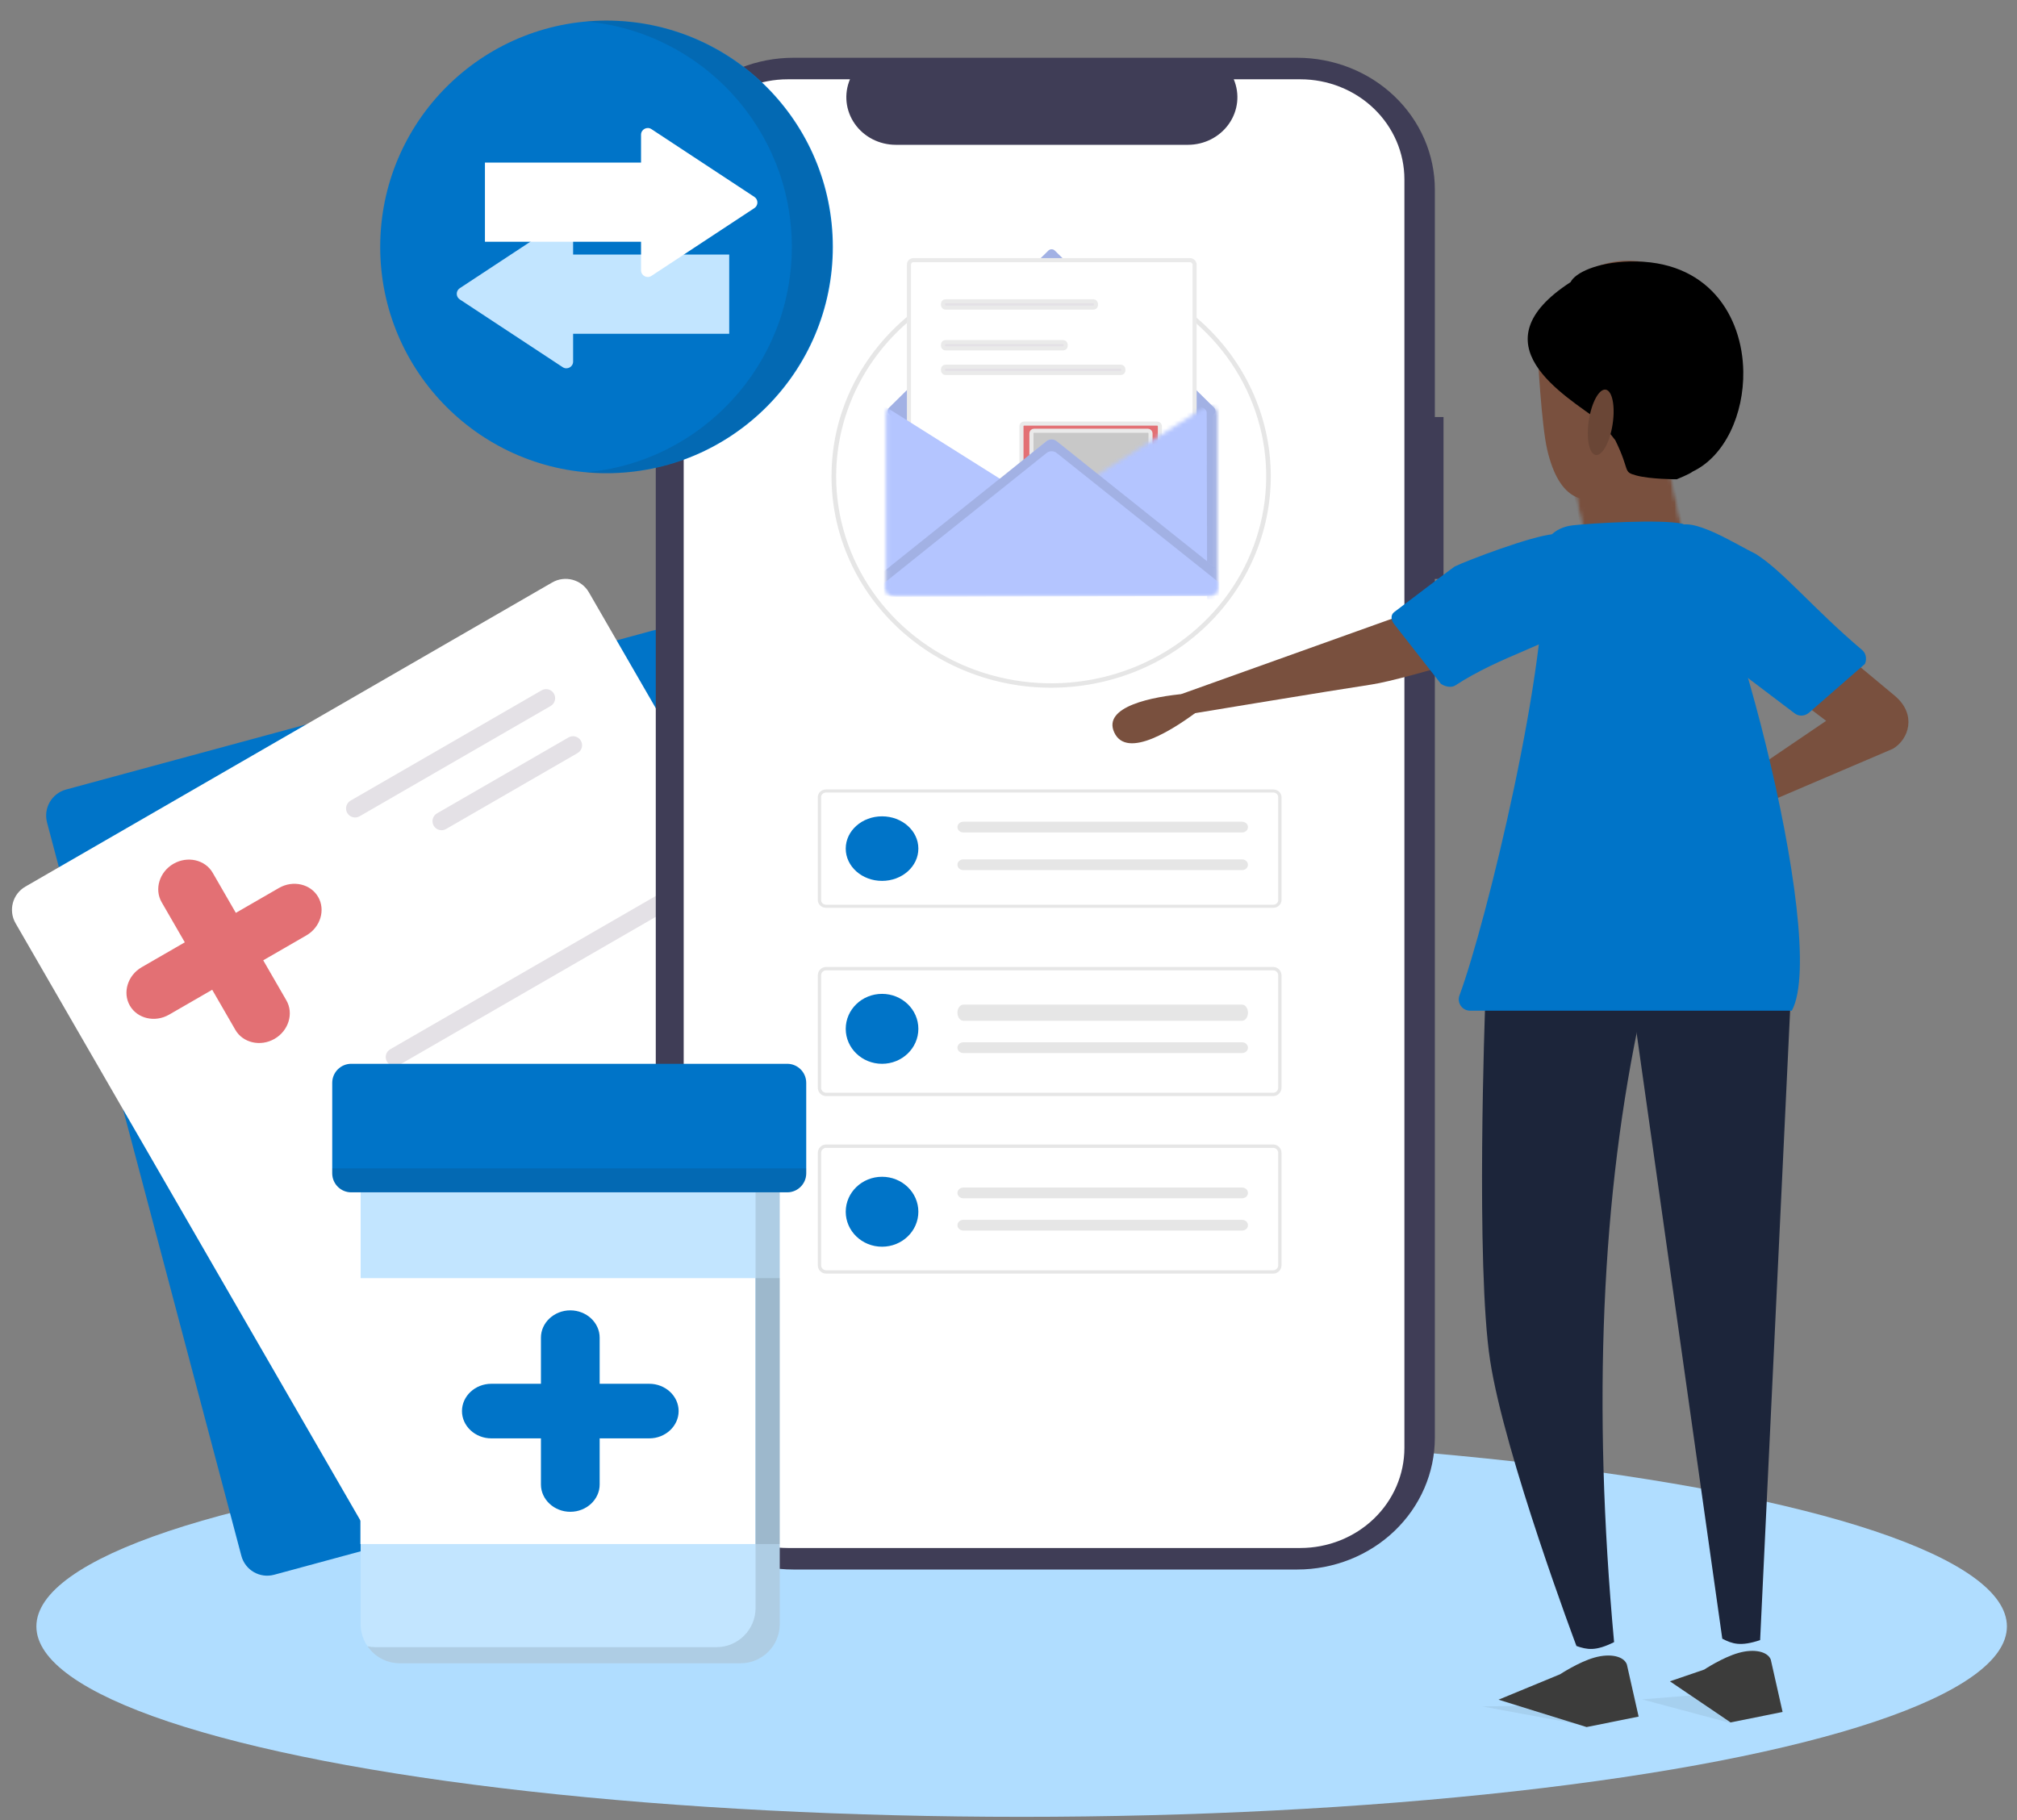 <svg width="492" height="444" viewBox="0 0 492 444" fill="none" xmlns="http://www.w3.org/2000/svg">
<rect x="0" y="0" width="492" height="444" fill="#808080" stroke="none"/>
<ellipse cx="249.207" cy="396.754" rx="240.332" ry="46.456" fill="#B0DDFF"/>
<path d="M11.475 200.647C10.548 197.15 12.628 193.548 16.12 192.601L159.33 153.797C162.822 152.851 166.404 154.919 167.331 158.416L214.731 337.302C215.657 340.799 213.578 344.401 210.086 345.347L66.875 384.152C63.383 385.098 59.801 383.03 58.874 379.533L11.475 200.647Z" fill="#0074C8"/>
<path d="M3.799 225.228C1.99 222.095 3.063 218.088 6.197 216.28L134.693 142.092C137.826 140.283 141.833 141.357 143.642 144.49L236.171 304.756C237.98 307.889 236.907 311.895 233.773 313.704L105.277 387.892C102.144 389.701 98.137 388.627 96.328 385.494L3.799 225.228Z" fill="white"/>
<path d="M94.384 258.974C93.775 257.919 94.136 256.571 95.191 255.962L160.884 218.034C161.939 217.425 163.288 217.786 163.896 218.841C164.505 219.895 164.144 221.244 163.089 221.853L97.396 259.781C96.341 260.39 94.993 260.029 94.384 258.974Z" fill="#E4E1E6"/>
<path d="M84.704 198.321C84.095 197.266 84.457 195.918 85.511 195.309L132.108 168.406C133.162 167.797 134.511 168.159 135.12 169.213C135.729 170.268 135.367 171.617 134.313 172.226L87.716 199.128C86.662 199.737 85.313 199.376 84.704 198.321Z" fill="#E4E1E6"/>
<path d="M105.79 201.427C105.181 200.372 105.542 199.024 106.597 198.415L138.68 179.892C139.735 179.283 141.083 179.644 141.692 180.699C142.301 181.754 141.94 183.102 140.885 183.711L108.802 202.234C107.748 202.843 106.399 202.482 105.79 201.427Z" fill="#E4E1E6"/>
<path d="M68.045 216.616L57.527 222.688L51.881 212.908C50.043 209.726 45.739 208.739 42.316 210.715C38.893 212.691 37.596 216.912 39.434 220.095L45.08 229.875L34.562 235.947C31.14 237.923 29.842 242.144 31.68 245.327C33.517 248.51 37.822 249.497 41.244 247.52L51.762 241.448L57.408 251.228C59.246 254.41 63.55 255.398 66.973 253.421C70.396 251.445 71.693 247.224 69.856 244.041L64.209 234.262L74.727 228.189C78.15 226.213 79.447 221.992 77.609 218.809C75.772 215.627 71.468 214.64 68.045 216.616Z" fill="#E37074"/>
<path d="M352.112 101.729H349.997V46.219C349.997 42 349.129 37.822 347.442 33.925C345.755 30.027 343.282 26.485 340.164 23.502C337.047 20.518 333.345 18.152 329.272 16.537C325.199 14.923 320.833 14.092 316.425 14.092H193.533C189.124 14.092 184.758 14.923 180.685 16.538C176.612 18.152 172.911 20.519 169.794 23.502C166.676 26.485 164.203 30.027 162.516 33.925C160.829 37.823 159.961 42.001 159.961 46.22V350.748C159.961 359.268 163.498 367.44 169.794 373.465C176.09 379.49 184.629 382.875 193.532 382.875H316.425C325.328 382.875 333.867 379.49 340.163 373.465C346.459 367.44 349.996 359.268 349.996 350.748V141.241H352.111L352.112 101.729Z" fill="#3F3D56"/>
<path d="M342.571 43.755V353.214C342.57 359.688 339.897 365.896 335.138 370.474C330.38 375.051 323.926 377.624 317.196 377.627H192.165C185.432 377.628 178.975 375.056 174.213 370.478C169.452 365.9 166.775 359.69 166.773 353.214V43.755C166.775 37.28 169.452 31.07 174.213 26.492C178.975 21.914 185.432 19.342 192.164 19.343H207.331C206.586 21.105 206.303 23.015 206.506 24.907C206.708 26.799 207.391 28.613 208.494 30.192C209.596 31.77 211.085 33.064 212.829 33.959C214.574 34.855 216.52 35.324 218.497 35.326H289.779C291.756 35.324 293.702 34.855 295.447 33.959C297.191 33.064 298.68 31.77 299.782 30.192C300.885 28.613 301.568 26.799 301.77 24.907C301.973 23.015 301.69 21.105 300.945 19.343H317.192C323.921 19.344 330.376 21.916 335.135 26.493C339.894 31.07 342.569 37.277 342.571 43.751V43.755Z" fill="white"/>
<path d="M256.402 167.767C242.199 167.772 228.576 162.344 218.53 152.676C208.483 143.009 202.835 129.894 202.828 116.217V116.171C202.828 116.063 202.828 115.949 202.835 115.841C202.996 87.587 227.03 64.579 256.402 64.579C263.437 64.579 270.404 65.913 276.904 68.505C283.404 71.097 289.31 74.897 294.285 79.688C299.26 84.479 303.207 90.166 305.9 96.426C308.592 102.685 309.978 109.394 309.979 116.169C309.979 122.945 308.594 129.654 305.902 135.913C303.21 142.173 299.264 147.861 294.289 152.652C289.315 157.443 283.409 161.244 276.909 163.837C270.41 166.43 263.443 167.765 256.408 167.765H256.402V167.767ZM256.402 65.664C242.556 65.694 229.281 70.985 219.462 80.387C209.643 89.788 204.073 102.542 203.963 115.876C203.957 115.991 203.957 116.084 203.957 116.172C203.956 126.162 207.031 135.929 212.794 144.237C218.556 152.545 226.748 159.02 236.332 162.844C245.916 166.669 256.463 167.67 266.638 165.721C276.814 163.773 286.16 158.963 293.497 151.899C300.833 144.834 305.829 135.834 307.854 126.035C309.878 116.236 308.84 106.079 304.87 96.849C300.9 87.618 294.178 79.729 285.552 74.178C276.926 68.627 266.784 65.665 256.41 65.664H256.402Z" fill="#E6E6E6"/>
<path d="M310.575 221.452H201.504C200.969 221.452 200.455 221.254 200.077 220.902C199.698 220.551 199.485 220.074 199.484 219.577V194.455C199.485 193.958 199.698 193.482 200.077 193.13C200.455 192.779 200.969 192.581 201.504 192.58H310.575C311.11 192.581 311.624 192.779 312.002 193.13C312.381 193.482 312.594 193.958 312.595 194.455V219.577C312.594 220.075 312.381 220.551 312.002 220.903C311.624 221.254 311.11 221.452 310.575 221.453V221.452ZM201.504 193.33C201.183 193.33 200.875 193.449 200.647 193.66C200.42 193.871 200.292 194.157 200.292 194.455V219.577C200.292 219.876 200.42 220.162 200.647 220.373C200.875 220.584 201.183 220.703 201.504 220.703H310.575C310.896 220.703 311.204 220.584 311.432 220.373C311.659 220.162 311.787 219.876 311.787 219.577V194.455C311.787 194.157 311.659 193.871 311.432 193.66C311.204 193.449 310.896 193.33 310.575 193.33H201.504Z" fill="#E6E6E6"/>
<path d="M215.155 214.888C220.047 214.888 224.013 211.363 224.013 207.014C224.013 202.665 220.047 199.14 215.155 199.14C210.263 199.14 206.297 202.665 206.297 207.014C206.297 211.363 210.263 214.888 215.155 214.888Z" fill="#0074C8"/>
<path d="M234.988 200.453C234.606 200.453 234.239 200.591 233.969 200.837C233.699 201.083 233.547 201.417 233.547 201.765C233.547 202.112 233.699 202.446 233.969 202.692C234.239 202.938 234.606 203.076 234.988 203.076H302.915C303.106 203.083 303.298 203.055 303.477 202.993C303.657 202.932 303.821 202.838 303.961 202.718C304.1 202.598 304.212 202.454 304.289 202.294C304.366 202.134 304.408 201.961 304.411 201.787C304.414 201.612 304.379 201.438 304.307 201.276C304.236 201.114 304.129 200.967 303.994 200.842C303.859 200.718 303.699 200.62 303.521 200.553C303.344 200.486 303.154 200.452 302.962 200.453H234.988V200.453Z" fill="#E6E6E6"/>
<path d="M234.988 209.638C234.606 209.638 234.239 209.776 233.969 210.022C233.699 210.268 233.547 210.602 233.547 210.95C233.547 211.298 233.699 211.631 233.969 211.877C234.239 212.123 234.606 212.262 234.988 212.262H302.915C303.106 212.268 303.298 212.24 303.477 212.178C303.657 212.117 303.821 212.023 303.961 211.903C304.1 211.783 304.212 211.639 304.289 211.479C304.366 211.319 304.408 211.146 304.411 210.972C304.414 210.797 304.379 210.624 304.307 210.461C304.236 210.299 304.129 210.152 303.994 210.027C303.859 209.903 303.699 209.805 303.521 209.738C303.344 209.671 303.154 209.637 302.962 209.638H234.988V209.638Z" fill="#E6E6E6"/>
<path d="M310.575 267.386H201.504C200.969 267.385 200.455 267.17 200.077 266.786C199.698 266.402 199.485 265.882 199.484 265.34V237.934C199.485 237.392 199.698 236.872 200.077 236.488C200.455 236.105 200.969 235.889 201.504 235.888H310.575C311.11 235.889 311.624 236.105 312.002 236.488C312.381 236.872 312.594 237.392 312.595 237.934V265.341C312.594 265.883 312.381 266.403 312.002 266.786C311.624 267.169 311.11 267.385 310.575 267.386ZM201.504 236.707C201.183 236.707 200.875 236.836 200.647 237.066C200.42 237.297 200.292 237.609 200.292 237.934V265.341C200.292 265.666 200.42 265.978 200.647 266.208C200.875 266.439 201.183 266.568 201.504 266.568H310.575C310.896 266.568 311.204 266.439 311.432 266.208C311.659 265.978 311.787 265.666 311.787 265.341V237.934C311.787 237.609 311.659 237.297 311.432 237.066C311.204 236.836 310.896 236.707 310.575 236.707H201.504Z" fill="#E6E6E6"/>
<path d="M215.155 259.509C220.047 259.509 224.013 255.69 224.013 250.979C224.013 246.267 220.047 242.448 215.155 242.448C210.263 242.448 206.297 246.267 206.297 250.979C206.297 255.69 210.263 259.509 215.155 259.509Z" fill="#0074C8"/>
<path d="M234.989 245.073C234.607 245.073 234.24 245.281 233.969 245.65C233.699 246.019 233.547 246.52 233.547 247.042C233.547 247.564 233.699 248.065 233.969 248.434C234.24 248.803 234.607 249.011 234.989 249.011H302.977C303.354 249.008 303.715 248.803 303.983 248.441C304.251 248.079 304.405 247.589 304.411 247.074C304.417 246.559 304.275 246.062 304.016 245.688C303.757 245.314 303.401 245.094 303.024 245.074H234.989V245.073Z" fill="#E6E6E6"/>
<path d="M234.989 254.263C234.607 254.263 234.24 254.401 233.969 254.647C233.699 254.893 233.547 255.227 233.547 255.575C233.547 255.923 233.699 256.257 233.969 256.503C234.24 256.749 234.607 256.887 234.989 256.887H302.977C303.354 256.886 303.715 256.749 303.983 256.508C304.251 256.267 304.405 255.939 304.411 255.596C304.417 255.253 304.275 254.922 304.016 254.672C303.757 254.423 303.401 254.276 303.024 254.263L234.989 254.263Z" fill="#E6E6E6"/>
<path d="M310.575 310.693H201.504C200.969 310.693 200.455 310.477 200.077 310.094C199.698 309.71 199.485 309.19 199.484 308.648V281.242C199.485 280.7 199.698 280.18 200.077 279.797C200.455 279.413 200.969 279.197 201.504 279.197H310.575C311.11 279.197 311.624 279.413 312.002 279.797C312.381 280.18 312.594 280.7 312.595 281.242V308.648C312.594 309.191 312.381 309.71 312.002 310.094C311.624 310.477 311.11 310.693 310.575 310.694V310.693ZM201.504 280.015C201.183 280.015 200.875 280.144 200.647 280.375C200.42 280.605 200.292 280.917 200.292 281.242V308.648C200.292 308.974 200.42 309.286 200.647 309.516C200.875 309.746 201.183 309.876 201.504 309.876H310.575C310.896 309.876 311.204 309.746 311.432 309.516C311.659 309.286 311.787 308.974 311.787 308.648V281.242C311.787 280.917 311.659 280.605 311.432 280.375C311.204 280.144 310.896 280.015 310.575 280.015H201.504Z" fill="#E6E6E6"/>
<path d="M215.155 304.13C220.047 304.13 224.013 300.311 224.013 295.599C224.013 290.888 220.047 287.069 215.155 287.069C210.263 287.069 206.297 290.888 206.297 295.599C206.297 300.311 210.263 304.13 215.155 304.13Z" fill="#0074C8"/>
<path d="M234.988 289.694C234.606 289.694 234.239 289.833 233.969 290.079C233.699 290.325 233.547 290.658 233.547 291.006C233.547 291.354 233.699 291.688 233.969 291.934C234.239 292.18 234.606 292.318 234.988 292.318H302.915C303.106 292.325 303.298 292.297 303.477 292.235C303.657 292.174 303.821 292.08 303.961 291.96C304.1 291.84 304.212 291.695 304.289 291.535C304.366 291.375 304.408 291.203 304.411 291.028C304.414 290.854 304.379 290.68 304.307 290.518C304.236 290.356 304.129 290.208 303.994 290.084C303.859 289.96 303.699 289.861 303.521 289.795C303.344 289.728 303.154 289.694 302.962 289.695H234.988V289.694Z" fill="#E6E6E6"/>
<path d="M234.988 297.571C234.606 297.571 234.239 297.709 233.969 297.955C233.699 298.201 233.547 298.535 233.547 298.883C233.547 299.231 233.699 299.564 233.969 299.81C234.239 300.056 234.606 300.195 234.988 300.195H302.915C303.106 300.201 303.298 300.173 303.477 300.112C303.657 300.05 303.821 299.956 303.961 299.836C304.1 299.716 304.212 299.572 304.289 299.412C304.366 299.252 304.408 299.08 304.411 298.905C304.414 298.73 304.379 298.557 304.307 298.394C304.236 298.232 304.129 298.085 303.994 297.961C303.859 297.836 303.699 297.738 303.521 297.671C303.344 297.604 303.154 297.57 302.962 297.571H234.988V297.571Z" fill="#E6E6E6"/>
<mask id="mask0_3390_116314" style="mask-type:luminance" maskUnits="userSpaceOnUse" x="381" y="101" width="33" height="47">
<path d="M404.405 101.131L381.117 106.123L389.945 147.303L413.233 142.311L404.405 101.131Z" fill="white"/>
</mask>
<g mask="url(#mask0_3390_116314)">
<mask id="mask1_3390_116314" style="mask-type:luminance" maskUnits="userSpaceOnUse" x="381" y="101" width="33" height="47">
<path d="M404.405 101.131L381.117 106.123L389.945 147.303L413.233 142.311L404.405 101.131Z" fill="white"/>
</mask>
<g mask="url(#mask1_3390_116314)">
<rect x="380.672" y="105.641" width="24.44" height="43.012" transform="rotate(-12.1 380.672 105.641)" fill="#79503E"/>
</g>
</g>
<path d="M406.974 145.052C403.427 137.429 395.287 130.908 361.23 143.168L288.226 169.292C286.52 171.464 288.643 174.443 288.643 174.443C288.643 174.443 325.697 168.31 334.529 166.989C343.36 165.659 374.862 155.65 374.862 155.65C392.506 154.206 408.473 152.257 406.984 145.05L406.974 145.052Z" fill="#79503E"/>
<path d="M293.007 172.857C286.48 177.846 274.869 185.379 271.79 178.665C268.919 172.419 280.857 169.94 289.445 169.205C289.209 171.688 291.639 172.679 293.007 172.857Z" fill="#79503E"/>
<path d="M462.405 169.911L438.776 150.235C410.604 125.975 400.556 129.493 394.494 135.745C390.545 142.317 405.075 149.948 421.401 157.674L445.451 175.844L413.94 197.233C412.739 199.872 415.522 202.399 415.522 202.399C415.522 202.399 461.661 182.713 461.729 182.663C465.659 180.327 467.518 174.383 462.394 169.91L462.405 169.911Z" fill="#79503E"/>
<path d="M436.707 245.161C434.595 221.85 396.383 222.808 398.703 248.401L420.111 399.753C422.553 401.005 424.53 401.705 429.342 400.097L436.719 245.173L436.707 245.161Z" fill="#1C253A"/>
<path d="M431.948 404.896L434.82 417.626L422.128 420.179L407.336 410.15L415.695 407.29C415.695 407.29 420.164 404.332 424.055 403.227C427.946 402.122 431.223 402.896 431.96 404.896H431.948Z" fill="#3C3C3B"/>
<path d="M396.833 406.026L399.705 418.755L387.013 421.308L365.531 414.631L380.568 408.419C380.568 408.419 385.036 405.461 388.927 404.356C392.806 403.264 396.096 404.025 396.833 406.026Z" fill="#3C3C3B"/>
<path d="M400.397 246.462C401.084 223.065 363.019 219.469 362.27 245.148C362.27 245.148 359.914 308.782 363.486 331.933C367.058 355.072 384.538 401.533 384.538 401.533C387.128 402.429 389.178 402.859 393.719 400.588C388.416 342.883 390.577 291.462 400.385 246.462H400.397Z" fill="#1C253A"/>
<path d="M437.07 246.555C446.482 229.246 419.77 130.94 410.451 127.785C405.347 126.594 387.994 127.65 383.619 128.153C379.244 128.656 376.248 131.578 376.5 135.654C378.144 161.249 362.528 225.195 356.006 242.823C355.329 244.64 356.669 246.555 358.617 246.555H437.056" fill="#0074C8"/>
<path d="M397.107 118.163C403.809 113.572 419.251 86.689 419.251 86.689C419.251 73.936 409.369 63.588 397.18 63.588C384.991 63.588 375.109 73.936 375.109 86.689C375.109 86.689 375.994 103.604 377.393 109.656C380.192 121.686 386.501 125.491 397.119 118.175L397.107 118.163Z" fill="#79503E"/>
<path d="M394.011 107.385C397.766 115.032 395.729 115.053 399.13 115.986C402.531 116.92 408.999 116.92 408.999 116.92C408.999 116.92 412.182 115.639 412.859 115.053C420.816 111.271 425.388 100.978 425.234 90.625C425.032 77.173 416.743 63.289 397.503 63.792C389.415 64.007 384.202 66.593 383.109 68.819C359.844 83.911 381.339 96.204 390.52 102.953L394.011 107.385Z" fill="black"/>
<path d="M340.114 152.314C339.225 151.181 339.207 149.972 340.092 149.311C344.027 146.326 354.564 138.327 354.841 138.197C357.943 136.695 373.604 130.731 378.908 130.308C378.908 130.308 393.452 145.937 383.554 152.513C378.832 156.958 366.002 159.993 354.965 167.221C354.128 167.764 352.673 167.611 351.489 166.831L340.117 152.308L340.114 152.314Z" fill="#0074C8"/>
<path d="M441.315 173.815C440.255 174.745 438.826 174.82 437.756 174.015C432.958 170.385 420.108 160.663 419.867 160.417C413.787 154.027 405.891 133.596 408.879 128.68C412.279 125.545 423.565 132.878 428.292 135.145C435.07 139.448 442.149 148.337 454.244 158.589C455.157 159.359 455.441 160.777 454.893 161.968L441.307 173.814L441.315 173.815Z" fill="#0074C8"/>
<path d="M389.243 110.991C390.848 111.236 392.692 107.865 393.363 103.463C394.033 99.061 393.276 95.294 391.671 95.049C390.066 94.805 388.222 98.176 387.551 102.578C386.881 106.98 387.638 110.747 389.243 110.991Z" fill="#6A4636"/>
<path opacity="0.08" d="M400.565 414.557L412.359 413.602L422.195 420.353L400.565 414.557Z" fill="#3C3C3B"/>
<path opacity="0.08" d="M361.544 416.273L370.921 416.16L386.947 420.967L361.544 416.273Z" fill="#3C3C3B"/>
<g clip-path="url(#clip0_3390_116314)">
<path d="M87.969 287.861C87.969 282.948 91.952 278.964 96.866 278.964L181.301 278.964C186.214 278.964 190.198 282.948 190.198 287.861V396.194C190.198 401.47 185.921 405.748 180.645 405.748H97.522C92.246 405.748 87.969 401.47 87.969 396.194V287.861Z" fill="#C2E5FF"/>
<path d="M89.656 401.612C91.379 404.11 94.261 405.747 97.525 405.747H180.648C185.924 405.747 190.201 401.469 190.201 396.193V287.861C190.201 283.486 187.043 279.848 182.883 279.103C183.782 280.493 184.304 282.15 184.304 283.929V392.262C184.304 397.538 180.027 401.816 174.751 401.816H91.628C90.952 401.816 90.293 401.745 89.656 401.612Z" fill="#1B1B1F" fill-opacity="0.12"/>
</g>
<g clip-path="url(#clip1_3390_116314)">
<path d="M184.281 376.656V311.792H190.197V376.656H184.281Z" fill="#1B1B1F" fill-opacity="0.12"/>
<path d="M87.914 376.656V311.792H184.227V376.656H87.914Z" fill="white"/>
</g>
<g clip-path="url(#clip2_3390_116314)">
<path d="M81.039 264.151C81.039 261.587 83.118 259.508 85.682 259.508H192.017C194.581 259.508 196.66 261.587 196.66 264.151V286.22C196.66 288.784 194.581 290.863 192.017 290.863H85.682C83.118 290.863 81.039 288.784 81.039 286.22V264.151Z" fill="#0074C8"/>
<path d="M196.66 285.017V286.22C196.66 288.785 194.581 290.863 192.017 290.863H85.682C83.118 290.863 81.039 288.785 81.039 286.22V285.017H196.66Z" fill="#1B1B1F" fill-opacity="0.12"/>
</g>
<path d="M158.375 337.566H146.273V326.313C146.273 322.651 143.05 319.655 139.112 319.655C135.173 319.655 131.95 322.651 131.95 326.313V337.566H119.849C115.91 337.566 112.688 340.563 112.688 344.225C112.688 347.887 115.91 350.883 119.849 350.883H131.95V362.136C131.95 365.798 135.173 368.795 139.112 368.795C143.05 368.795 146.273 365.798 146.273 362.136V350.883H158.375C162.313 350.883 165.536 347.887 165.536 344.225C165.536 340.563 162.313 337.566 158.375 337.566Z" fill="#0074C8"/>
<ellipse cx="147.948" cy="60.23" rx="55.206" ry="55.206" fill="#0074C8"/>
<path fill-rule="evenodd" clip-rule="evenodd" d="M112.151 70.306C111.168 70.953 111.168 72.395 112.151 73.042L137.26 89.575C138.349 90.292 139.798 89.511 139.798 88.207L139.798 81.419L177.875 81.419L177.875 62.095L139.798 62.095L139.798 55.141C139.798 53.837 138.349 53.056 137.26 53.773L112.151 70.306Z" fill="#C2E5FF"/>
<path fill-rule="evenodd" clip-rule="evenodd" d="M184.013 50.768C184.996 50.121 184.996 48.68 184.013 48.033L158.904 31.5C157.816 30.783 156.366 31.564 156.366 32.867L156.366 39.655L118.289 39.655L118.289 58.98L156.366 58.98L156.366 65.934C156.366 67.237 157.816 68.019 158.904 67.302L184.013 50.768Z" fill="white"/>
<path fill-rule="evenodd" clip-rule="evenodd" d="M142.852 115.22C171.039 112.734 193.144 89.064 193.144 60.23C193.144 31.396 171.039 7.726 142.852 5.24C144.47 5.097 146.109 5.024 147.765 5.024C178.254 5.024 202.971 29.741 202.971 60.23C202.971 90.719 178.254 115.436 147.765 115.436C146.109 115.436 144.47 115.363 142.852 115.22Z" fill="#1B1B1F" fill-opacity="0.12"/>
<path d="M255.728 61.127L216.884 99.438C216.45 99.866 216.44 100.564 216.862 101.004L255.706 141.569C256.145 142.027 256.878 142.027 257.317 141.569L296.161 101.004C296.583 100.564 296.573 99.866 296.139 99.438L257.295 61.127C256.86 60.699 256.162 60.699 255.728 61.127Z" fill="#B4C5FF"/>
<path d="M255.728 61.127L216.884 99.438C216.45 99.866 216.44 100.564 216.862 101.004L255.706 141.569C256.145 142.027 256.878 142.027 257.317 141.569L296.161 101.004C296.583 100.564 296.573 99.866 296.139 99.438L257.295 61.127C256.86 60.699 256.162 60.699 255.728 61.127Z" fill="#1B1B1F" fill-opacity="0.12"/>
<rect x="221.719" y="63.468" width="69.676" height="75.89" rx="1.062" fill="white" stroke="#EAEAEA"/>
<rect x="249.164" y="103.337" width="33.765" height="16.926" rx="0.615" fill="#E37074" stroke="#EAEAEA"/>
<rect x="251.594" y="105.083" width="29.047" height="13.55" rx="0.615" fill="#C8C8C8" stroke="#EAEAEA"/>
<rect x="230.023" y="83.451" width="29.921" height="1.538" rx="0.615" fill="#E4E1E6" stroke="#EAEAEA"/>
<rect x="230.023" y="73.497" width="37.305" height="1.538" rx="0.615" fill="#E4E1E6" stroke="#EAEAEA"/>
<rect x="230.023" y="89.451" width="43.997" height="1.538" rx="0.615" fill="#E4E1E6" stroke="#EAEAEA"/>
<path d="M255.235 107.63L216.18 139.111L296.446 138.585L257.749 107.625C257.014 107.037 255.968 107.039 255.235 107.63Z" fill="#B4C5FF"/>
<mask id="mask2_3390_116314" style="mask-type:alpha" maskUnits="userSpaceOnUse" x="216" y="99" width="81" height="47">
<path d="M216.117 101.042C216.117 99.462 217.857 98.501 219.194 99.343L255.458 122.166C256.111 122.577 256.943 122.577 257.597 122.166L293.86 99.343C295.197 98.501 296.937 99.462 296.937 101.042V143.346C296.937 144.455 296.038 145.354 294.929 145.354H218.125C217.016 145.354 216.117 144.455 216.117 143.346V101.042Z" fill="#B4C5FF"/>
</mask>
<g mask="url(#mask2_3390_116314)">
<path d="M213.562 101.326C213.562 99.746 215.303 98.785 216.64 99.626L252.903 122.45C253.556 122.861 254.388 122.861 255.042 122.45L291.437 99.543C292.746 98.719 294.455 99.621 294.513 101.166L296.104 143.322C296.146 144.457 295.239 145.402 294.103 145.405L215.576 145.632C214.465 145.635 213.562 144.735 213.562 143.624V101.326Z" fill="#B4C5FF"/>
<rect x="294.336" y="95.772" width="3.585" height="50.449" transform="rotate(-0.142 294.336 95.772)" fill="#B4C5FF"/>
<path d="M294.336 95.772L297.921 95.763L297.32 139.217L294.438 136.911L294.336 95.772Z" fill="#1B1B1F" fill-opacity="0.12"/>
</g>
<mask id="mask3_3390_116314" style="mask-type:alpha" maskUnits="userSpaceOnUse" x="216" y="96" width="81" height="50">
<path d="M216.117 99.389C216.117 98.29 217.001 97.395 218.1 97.382L253.65 96.939L294.951 97.385C296.051 97.397 296.937 98.292 296.937 99.393V143.347C296.937 144.456 296.038 145.354 294.929 145.354H218.125C217.016 145.354 216.117 144.456 216.117 143.347V99.389Z" fill="#B4C5FF"/>
</mask>
<g mask="url(#mask3_3390_116314)">
<path d="M255.252 107.644L208.992 144.681H304.165L257.759 107.642C257.026 107.057 255.984 107.057 255.252 107.644Z" fill="#1B1B1F" fill-opacity="0.12"/>
<path d="M255.264 110.52L211.797 145.32H301.376L257.771 110.518C257.038 109.932 255.997 109.933 255.264 110.52Z" fill="#B4C5FF"/>
</g>
<defs>
<clipPath id="clip0_3390_116314">
<rect width="102.229" height="126.783" fill="white" transform="translate(87.969 278.965)"/>
</clipPath>
<clipPath id="clip1_3390_116314">
<rect width="102.281" height="64.864" fill="white" transform="translate(87.914 311.792)"/>
</clipPath>
<clipPath id="clip2_3390_116314">
<rect width="115.621" height="31.355" fill="white" transform="translate(81.039 259.508)"/>
</clipPath>
</defs>
</svg>
